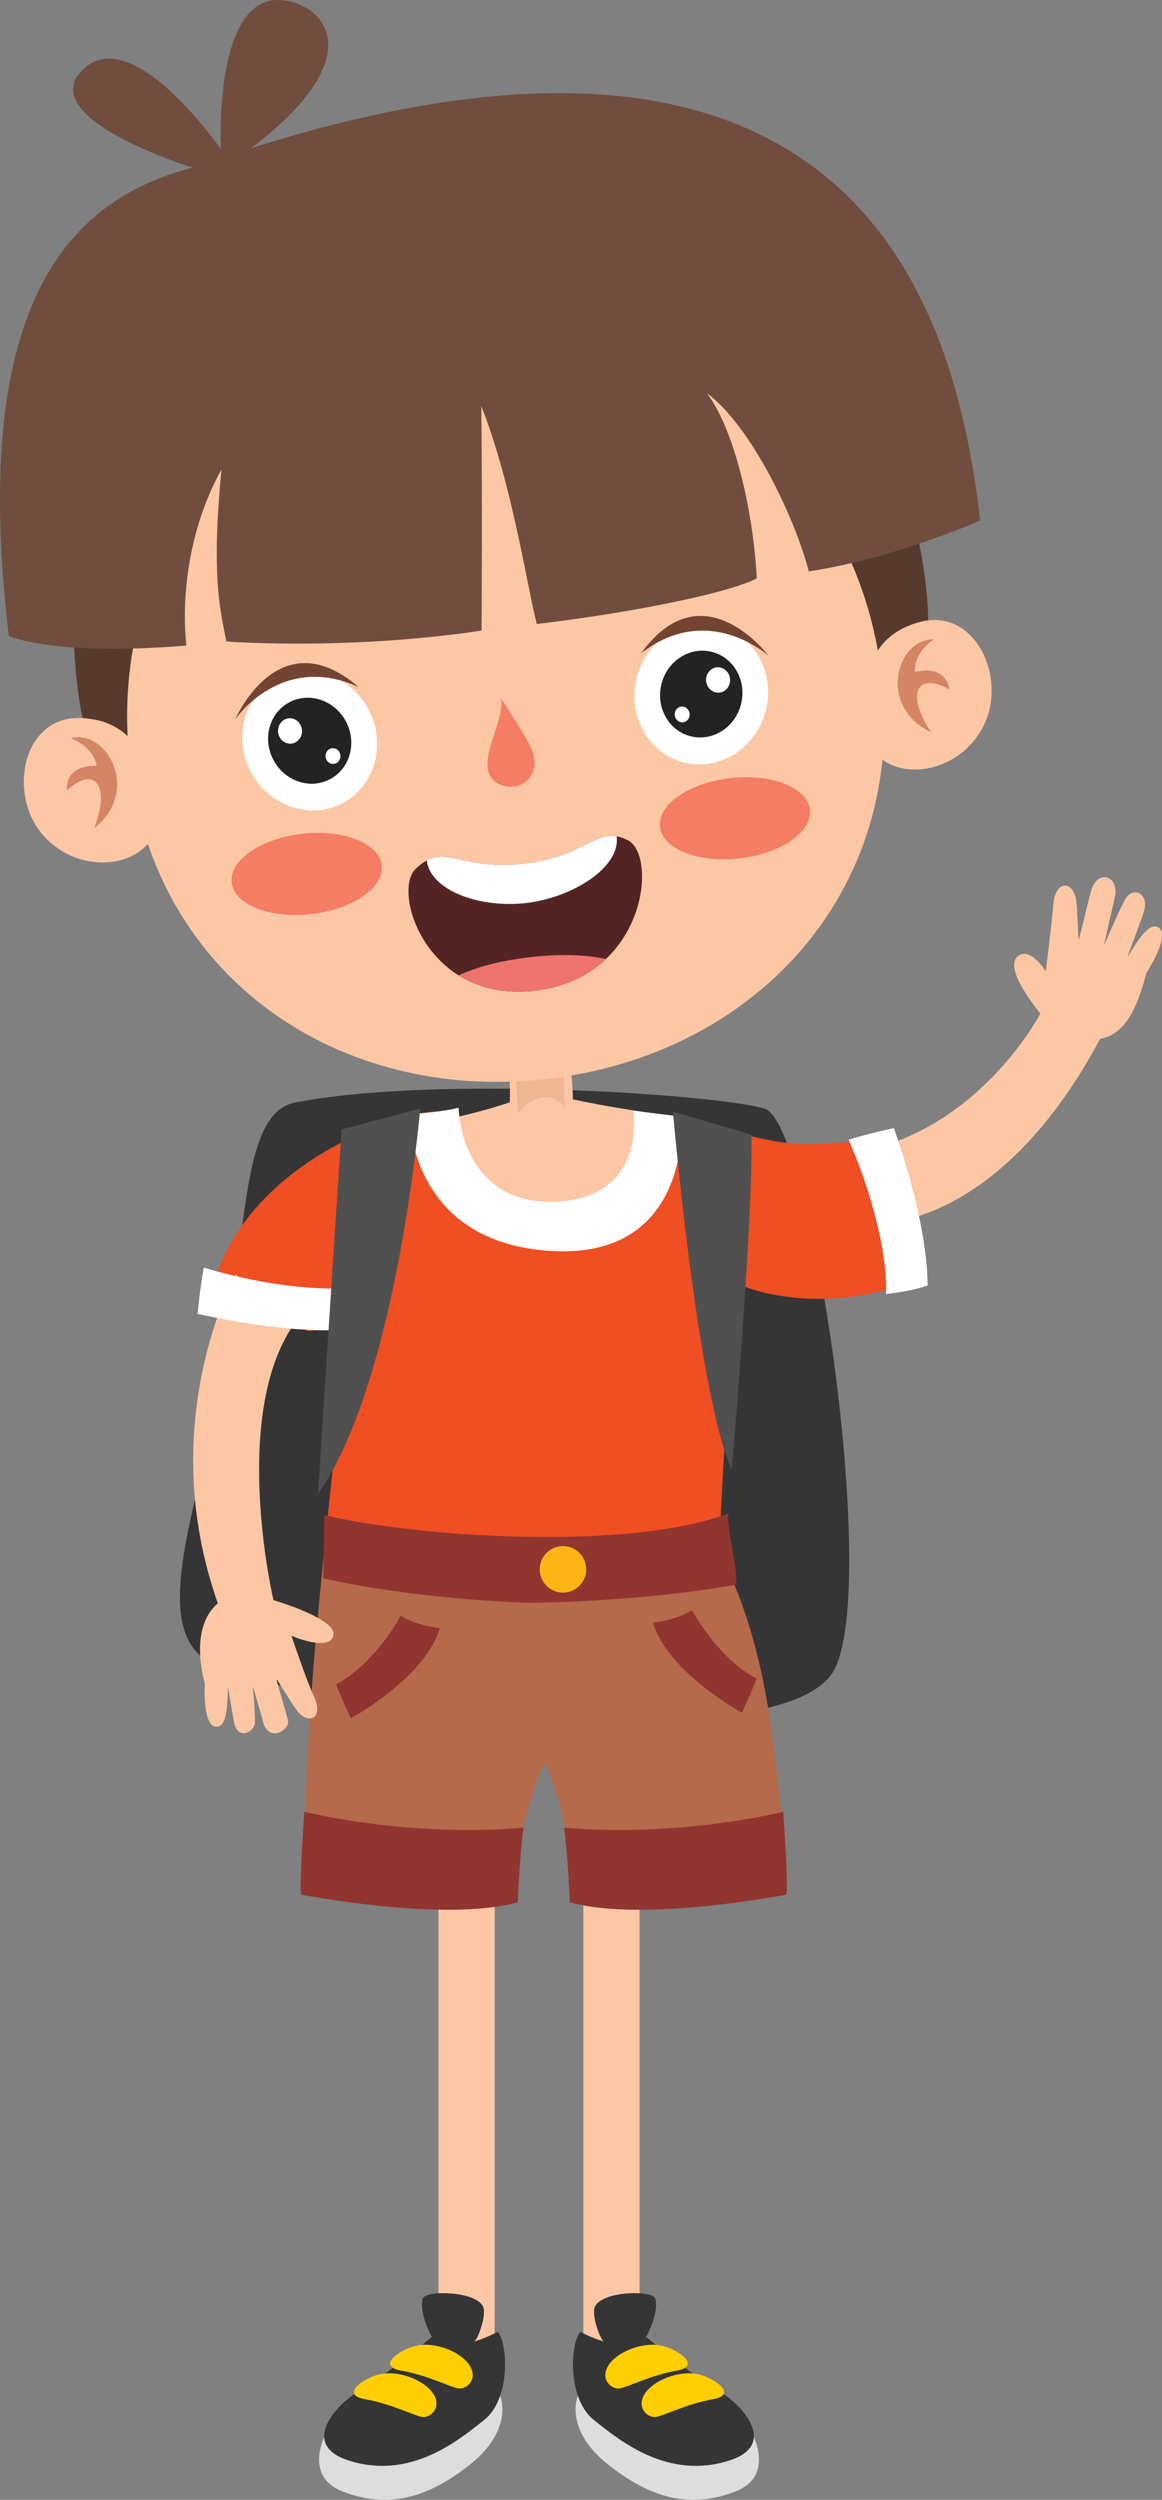<?xml version="1.0" encoding="UTF-8"?>
<svg id="Layer_2" data-name="Layer 2" xmlns="http://www.w3.org/2000/svg" viewBox="0 0 367.07 789.59">
  <rect x="0" y="0" width="367.07" height="789.59" fill="#808080" stroke="none"/>
  <defs>
    <style>
      .cls-1 {
        fill: #232324;
      }

      .cls-2 {
        fill: #fff;
      }

      .cls-3 {
        fill: #efb692;
      }

      .cls-4 {
        fill: #903530;
      }

      .cls-5 {
        fill: #573a2e;
      }

      .cls-6 {
        fill: #ed756d;
      }

      .cls-7 {
        fill: #ffcf01;
      }

      .cls-8 {
        fill: #f47d64;
      }

      .cls-9 {
        fill: #fdb515;
      }

      .cls-10 {
        fill: #542425;
      }

      .cls-11 {
        fill: #f04e23;
      }

      .cls-12 {
        fill: #734431;
      }

      .cls-13 {
        fill: #fcc7a5;
      }

      .cls-14 {
        fill: #b56a4b;
      }

      .cls-15 {
        fill: #353535;
      }

      .cls-16 {
        fill: #ddddde;
      }

      .cls-17 {
        fill: #d48566;
      }

      .cls-18 {
        fill: #4f504f;
      }

      .cls-19 {
        fill: #704d3e;
      }

      .cls-20 {
        fill: #b5764e;
      }
    </style>
  </defs>
  <g id="Layer_1-2" data-name="Layer 1">
    <g>
      <path class="cls-13" d="m283.54,385.54s34.68-2.36,63.95-57.38c7.73-1.37,11.66-9.31,14.65-20.84,4.67-7.48,6.56-13.39,3.32-14.59-3.38-1.23-7.86,7.52-9.28,9.52.04-.4,4.39-11.7,5.16-14.25,1.82-5.95-3.62-8.43-6.11-3.6-2.09,4.05-6.21,13.66-6.46,14.14.05-.52,2.84-12.84,3.39-15.11,1.62-6.66-5.56-9.41-7.57-1.79-1.37,5.16-3.44,14.34-3.83,15.07-.21-.37-.34-7.51-.72-11.71-.63-6.94-6.63-7.36-7.29.58-.5,6.27-2.4,21.21-2.4,21.21,0,0-5.35-8.59-9.19-4.36-3.89,4.23,7.49,17.69,7.49,17.69,0,0-18.83,36.39-57.23,43.7,6.67,13.75,12.13,21.73,12.13,21.73Z"/>
      <path class="cls-15" d="m93.22,348.24c-20.55,4.04-13.49,56.18-29.73,117.99-16.24,61.81-1.92,59.98,34.22,68.16,36.14,8.18,150.51,18.9,165.5-6.41,14.99-25.31-6.75-173.43-21.71-177.84-14.95-4.41-103.9-10.61-148.29-1.89Z"/>
      <g>
        <path class="cls-13" d="m202.04,581.98v165.48c-10.52,3.24-17.76-8.91-17.76-8.91v-155.96c3.79-10.4,17.76-.61,17.76-.61Z"/>
        <g>
          <g>
            <path class="cls-16" d="m182.66,756.34c-1.87,4.73-1.4,13.72,9.83,22.43,11.22,8.71,23.85,14.45,39.86,8.16,13.47-5.29,4.43-19.91,4.43-19.91l-54.13-10.69Z"/>
            <path class="cls-15" d="m183.32,736.54c-3.17,3.49-4.22,21.05,4.27,27.82,8.45,6.76,23.6,19.06,42.95,12.76,15.17-4.94,4.31-17.49-4.03-22.28-8.34-4.79-24.47-18.45-24.47-18.45,0,0-1.94,8.73-18.72.15Z"/>
            <path class="cls-15" d="m190.62,739.5c-1.02-.71-4.01-8.5-2.6-11.1,2.67-4.88,18.25-5.04,18.98-2.36,1.26,4.62-2.76,11.79-2.76,11.79,0,0-6.34,5.15-13.62,1.67Z"/>
          </g>
          <path class="cls-7" d="m209.39,740.99c-6.15-1.53-14.46,1.79-17.22,6.17-2.72,4.38.97,7.58,3.49,7.25,2.53-.33,9.71-4.16,17.97-5.59,8.24-1.4.68-6.64-4.24-7.83Z"/>
          <path class="cls-7" d="m220.85,750c-6.15-1.53-14.47,1.79-17.22,6.16-2.72,4.38.97,7.59,3.49,7.26,2.52-.32,9.71-4.16,17.97-5.58,8.25-1.4.68-6.64-4.24-7.84Z"/>
        </g>
      </g>
      <g>
        <path class="cls-13" d="m138.5,581.98v165.48c10.52,3.24,17.76-8.91,17.76-8.91v-155.96c-3.79-10.4-17.76-.61-17.76-.61Z"/>
        <g>
          <g>
            <path class="cls-16" d="m157.88,756.34c1.86,4.73,1.4,13.72-9.83,22.43-11.22,8.71-23.85,14.45-39.86,8.16-13.47-5.29-4.43-19.91-4.43-19.91l54.13-10.69Z"/>
            <path class="cls-15" d="m157.22,736.54c3.17,3.49,4.22,21.05-4.27,27.82-8.46,6.76-23.6,19.06-42.95,12.76-15.17-4.94-4.31-17.49,4.03-22.28,8.34-4.79,24.47-18.45,24.47-18.45,0,0,1.94,8.73,18.72.15Z"/>
            <path class="cls-15" d="m149.92,739.5c1.02-.71,4.01-8.5,2.6-11.1-2.67-4.88-18.25-5.04-18.98-2.36-1.26,4.62,2.75,11.79,2.75,11.79,0,0,6.34,5.15,13.62,1.67Z"/>
          </g>
          <path class="cls-7" d="m131.15,740.99c6.15-1.53,14.46,1.79,17.22,6.17,2.72,4.38-.97,7.58-3.49,7.25-2.52-.33-9.71-4.16-17.97-5.59-8.24-1.4-.68-6.64,4.24-7.83Z"/>
          <path class="cls-7" d="m119.7,750c6.15-1.53,14.46,1.79,17.22,6.16,2.72,4.38-.97,7.59-3.49,7.26-2.52-.32-9.72-4.16-17.97-5.58-8.24-1.4-.68-6.64,4.24-7.84Z"/>
        </g>
      </g>
      <g>
        <path class="cls-13" d="m139.77,353.8s10.8-2.07,21.26-5.62c.55-10.82-2.08-22.79-2.08-22.79l19.69-2.83s2.3,17.59,2.34,24.68c14.51,3.12,26.64,4.53,26.64,4.53,0,0,7.02,35.4-30.64,38.86-13.18,1.21-33.59-12.3-37.22-36.82Z"/>
        <path class="cls-3" d="m177.86,327.09l-15.33,1.3s.85,18.17,1.02,23.24c4.59-5.72,12.1-7.06,14.83-1.51-.29-10.09-.53-23.03-.53-23.03Z"/>
      </g>
      <g>
        <path class="cls-11" d="m210.58,354.08c-9.39,48.08-49.72,45.18-72.18-3.01-7.96-.58-61.78,13.98-72.15,58.59,4.05,5.86,20.62-5.13,30.4,10.38.99,1.57,9.83-2.43,11.09-.99.7,27.06-5.06,58.65-6.14,84.05,0,0,46.97,17.63,124.4,13.22.03,0,3.04-87.38,7.87-110.7-4.07-1.44,19.51,11.13,52.35-.08,4.9-1.67-4.91-37.35-12.92-45.69-29.31,4.73-31.22-2.21-62.72-5.78Z"/>
        <path class="cls-2" d="m200.16,350.88c1.33,16.05-5.82,26.93-22.41,28.54-21.19,2.05-31.8-12.06-32.9-29.53-5.63,1.46-15.56,2.05-15.56,2.05,0,0-.5,41.04,45.67,43.23,43.87,2.09,40.36-42.48,40.36-42.48l-15.16-1.82Z"/>
      </g>
      <g>
        <path class="cls-14" d="m247.33,575.61c-26.26,9.24-56.13,9.71-66.87,8.87-2.4-7.06-3.36-17.17-8.41-27.65-3.54,6.72-6.06,18.42-9.32,29-14.67-1.9-45.66-4.57-66.41-10.67,1.2-38.17,4.12-65.44,6.91-93.62,29.56,9.57,95.44,16.72,126.35,13.43,14.76,31.99,15.05,65.1,17.75,80.63Z"/>
        <path class="cls-4" d="m167.1,506.26c-.14-.04-34.31-.81-64.96-7.74.09-6.97.19-13.64.29-19.95,30.25,7.1,95.7,11.29,127.6-.47-.16,6.31,2.76,15.44,2.56,22.4-30.91,5.63-65.35,5.73-65.49,5.76Z"/>
        <path class="cls-4" d="m126.58,510.4s-8.13,15.16-20.38,21.59c1.48,4,4.63,10.74,4.63,10.74,0,0,23.43-12.71,28.12-28.48-7.63-.81-12.36-3.85-12.36-3.85Z"/>
        <path class="cls-4" d="m218.61,508.63s8.13,15.17,20.38,21.59c-1.48,4-4.62,10.74-4.62,10.74,0,0-23.43-12.71-28.12-28.47,7.62-.81,12.36-3.85,12.36-3.85Z"/>
        <path class="cls-4" d="m178.21,577.26s30.95,3.61,69.21-4.97c.65,9.79,1.59,24.29.96,26.15,0,0-45.23,8.87-68.37,2.41-.15-4.21-.6-13.53-1.8-23.59Z"/>
        <path class="cls-4" d="m165.35,577.26s-30.95,3.61-69.21-4.97c-.65,9.79-1.59,24.29-.96,26.15,0,0,45.23,8.87,68.37,2.41.15-4.21.6-13.53,1.8-23.59Z"/>
        <path class="cls-9" d="m170.53,496.44c.41,4.04,4.02,6.97,8.06,6.56h0c4.03-.41,6.97-4.02,6.56-8.05h0c-.41-4.04-4.02-6.98-8.06-6.56h0c-4.04.41-6.97,4.01-6.56,8.05h0Z"/>
      </g>
      <path class="cls-13" d="m74.47,402.47s-26.04,46.31-5.65,103.96c-5.74,4.75-7.05,14.36-4.13,25.31-.33,8.39.87,14.16,4.13,13.63,3.36-.56,2.98-9.9,3.21-12.24.14.36,1.42,8.62,1.97,11.11,1.3,5.76,6.55,2.62,6.54-.24,0-4.32-.62-10.76-.66-11.28.22.47,2.72,9.3,3.31,11.41,1.8,6.29,8.56,2.35,7.75-.83-1.25-4.93-3.54-12.04-3.56-12.83.34.2,3.79,6.04,6.09,9.36,3.78,5.44,8.94,2.95,5.75-3.91-2.53-5.42-7.16-19.25-7.16-19.25,0,0,12.06,5.22,13.27-.08,1.22-5.32-18.94-11.17-18.94-11.17,0,0-13.67-58.01,6.41-87.09-4.05-2.63-10.8-9.06-18.35-15.87Z"/>
      <path class="cls-2" d="m62.44,415.02q31.41,6.76,50.58,4.67c1.3-5.07,1.14-13.39,1.14-13.39-8.61,1.55-27.15.82-49.78-5.91-1.2,6.22-1.94,14.63-1.94,14.63Z"/>
      <path class="cls-18" d="m107.91,356.73l24.83-6.54s-7.19,85.81-32.27,121.63c3.89-61.21,7.44-115.09,7.44-115.09Z"/>
      <path class="cls-18" d="m212.57,351.08s7.68,88.74,18.59,113.23c7.29-87.38,6.19-105.89,6.19-105.89l-24.78-7.34Z"/>
      <path class="cls-2" d="m282.39,356.33q10.45,30.39,10.65,49.67c-4.87,1.89-13.16,2.72-13.16,2.72.52-8.73-2.42-27.05-11.79-48.73,6.02-1.93,14.29-3.67,14.29-3.67Z"/>
      <g>
        <path class="cls-5" d="m292.45,184.69c8.78,76.92-56.67,40.23-130.74,48.68-74.06,8.46-128.65,58.86-137.43-18.07-8.79-76.91,44.43-143.35,118.5-151.8,74.07-8.46,140.9,44.28,149.67,121.19Z"/>
        <g>
          <path class="cls-13" d="m278.53,213.76c7.78,68.13-40.2,119.55-105.8,127.04-65.6,7.5-123.95-31.79-131.73-99.93-7.78-68.12,39.36-126.97,104.96-134.46,65.61-7.49,124.8,39.22,132.57,107.34Z"/>
          <g>
            <g>
              <path class="cls-13" d="m274.25,214.76s0-14.02,16.43-18.34c17.32-4.53,27.6,17.58,20.1,32.71-7.5,15.1-27.07,18.11-34.7,8.18l-1.84-22.55Z"/>
              <path class="cls-17" d="m294.98,201.96c-11.74-.29-17.94,21.22-.85,29.33-8.7-13.22-3.46-19,5.79-13.46-.8-4.62-4.1-7.12-10.91-5.57-.4-6.22,5.97-10.31,5.97-10.31Z"/>
            </g>
            <g>
              <path class="cls-13" d="m45.46,240.94s-3.18-13.66-20.15-14.15c-17.9-.51-22.92,23.35-12.22,36.39,10.71,13.02,30.46,11.54,35.65.15l-3.28-22.39Z"/>
              <path class="cls-17" d="m22.36,233.14c11.38-2.93,22.27,16.64,7.45,28.39,5.5-14.84-.92-19.29-8.66-11.81-.27-4.68,2.37-7.86,9.36-7.88-1.02-6.14-8.15-8.69-8.15-8.69Z"/>
            </g>
          </g>
          <path class="cls-8" d="m158.12,220.42c2.32,6.89-10.28,22.9-.11,27.39,6.29,2.78,14.3-3,9.22-12.62-2.94-5.57-9.11-14.78-9.11-14.78Z"/>
          <g>
            <path class="cls-20" d="m224.76,171.56c-12.19-3.6-14.89,9.81-6.78,9.94,8.7.12,15.94,3.38,17.03,2.56,2.42-1.82-3.39-10.48-10.25-12.49Z"/>
            <path class="cls-20" d="m85.48,188.59c11.92-4.39,15.5,8.8,7.42,9.47-8.67.69-15.68,4.42-16.82,3.67-2.54-1.66,2.7-10.68,9.4-13.14Z"/>
          </g>
          <g>
            <path class="cls-8" d="m208.47,261.17c.8,7,12.06,11.47,25.14,9.97,13.08-1.49,23.04-8.39,22.24-15.39-.8-7.01-12.06-11.47-25.14-9.98-13.09,1.5-23.04,8.39-22.24,15.4Z"/>
            <path class="cls-8" d="m73.19,278.76c.8,7,12.05,11.47,25.14,9.97,13.08-1.5,23.04-8.39,22.24-15.39-.8-7.01-12.06-11.48-25.14-9.98-13.09,1.5-23.05,8.39-22.24,15.4Z"/>
          </g>
          <g>
            <path class="cls-10" d="m198.35,265.41c-9.91-5.05-12.23,5.02-32.81,7.41-21.01,2.43-25.13-7.32-34.31,1.71-7.49,7.37,3.87,42.76,38.25,38.34,34.63-4.48,38.3-42.65,28.87-47.46Z"/>
            <path class="cls-6" d="m144.87,308.08c6.25,3.92,14.42,6.1,24.6,4.79,9.54-1.24,16.73-5.03,21.94-9.98-6.07-1.28-14.05-1.71-24.16-.53-9.65,1.12-16.99,3.23-22.38,5.72Z"/>
            <path class="cls-2" d="m194.79,264.16c-7.27-1.29-11.36,6.59-29.25,8.65-18.11,2.1-23.67-4.85-30.74-1.03,1.29,9.81,17.41,15.25,31.94,13.38,14.4-1.86,29.34-11.28,28.05-21Z"/>
          </g>
          <g>
            <g>
              <g>
                <path class="cls-2" d="m116.46,224.21c5.71,10.9,2,24.11-8.29,29.5-10.29,5.39-23.27.92-28.97-9.98-5.71-10.91-1.99-24.11,8.29-29.5,10.3-5.38,23.27-.92,28.98,9.98Z"/>
                <path class="cls-1" d="m109.32,227.95c3.52,6.72,1.23,14.87-5.11,18.19-6.34,3.32-14.35.57-17.87-6.15-3.52-6.73-1.23-14.87,5.11-18.2,6.35-3.32,14.35-.56,17.87,6.16Z"/>
                <path class="cls-2" d="m95.38,230.51c.22,2.21-1.3,4.16-3.37,4.36-2.08.2-3.94-1.41-4.17-3.62-.21-2.2,1.29-4.15,3.36-4.38,2.09-.18,3.96,1.43,4.18,3.63Z"/>
                <path class="cls-2" d="m107.53,238.57c.14,1.37-.8,2.58-2.1,2.71-1.28.13-2.45-.88-2.58-2.25-.12-1.36.8-2.57,2.1-2.7,1.28-.13,2.45.88,2.58,2.24Z"/>
              </g>
              <path class="cls-12" d="m74.31,227.21s14.44-21.36,39-10.2c-25.32-21.71-39,10.2-39,10.2Z"/>
            </g>
            <g>
              <g>
                <path class="cls-2" d="m201.12,214.13c-2.99,11.93,3.72,23.9,14.99,26.72,11.27,2.82,22.83-4.57,25.82-16.5,2.99-11.95-3.73-23.9-14.99-26.73-11.28-2.81-22.83,4.58-25.82,16.51Z"/>
                <path class="cls-1" d="m208.94,216.08c-1.84,7.36,2.3,14.74,9.24,16.48,6.95,1.74,14.08-2.82,15.92-10.18,1.84-7.37-2.3-14.74-9.24-16.49-6.96-1.74-14.08,2.82-15.92,10.18Z"/>
                <path class="cls-2" d="m223.09,215.3c.31,2.2,2.24,3.74,4.3,3.45,2.07-.29,3.49-2.3,3.2-4.5-.31-2.19-2.23-3.73-4.3-3.46-2.07.31-3.51,2.32-3.2,4.51Z"/>
                <path class="cls-2" d="m213.17,225.99c.19,1.37,1.39,2.31,2.68,2.14,1.28-.18,2.17-1.43,1.98-2.8-.21-1.35-1.38-2.31-2.67-2.13-1.28.18-2.18,1.43-1.99,2.79Z"/>
              </g>
              <path class="cls-12" d="m242.79,207.14s-19.05-17.37-40.3-.76c19.51-27.05,40.3.76,40.3.76Z"/>
            </g>
          </g>
        </g>
        <path class="cls-19" d="m60.89,52.97C19.1,63.53-9.26,99.79,2.79,200.93c18.73,6.67,56.1,2.95,56.1,2.95,0,0-4.03-28.28,11.06-55.58-3.03,32.28-.85,42.34,1.56,54.33,18.8,1.2,49.74,1.19,80.62-3.46,0,0,.24-44.95-.1-70.95,9.84,24.85,14.66,58.05,17.54,68.87,33.8-4.03,62-10.33,69.49-14.42-1.15-21.96-7.33-47.57-15.81-58.52,13.98,10.29,27.83,39.31,32.25,56.32,17.37-2.56,38.19-9.21,54.16-16.08-7.26-60.96-34.53-179.46-230.35-117.58C118.04,17.47,102.29.8,88.49.02c-21.13-1.2-18.73,47.11-18.73,47.11,0,0-27.94-40.51-43.64-25.09-15.7,15.42,34.78,30.93,34.78,30.93Z"/>
      </g>
    </g>
  </g>
</svg>